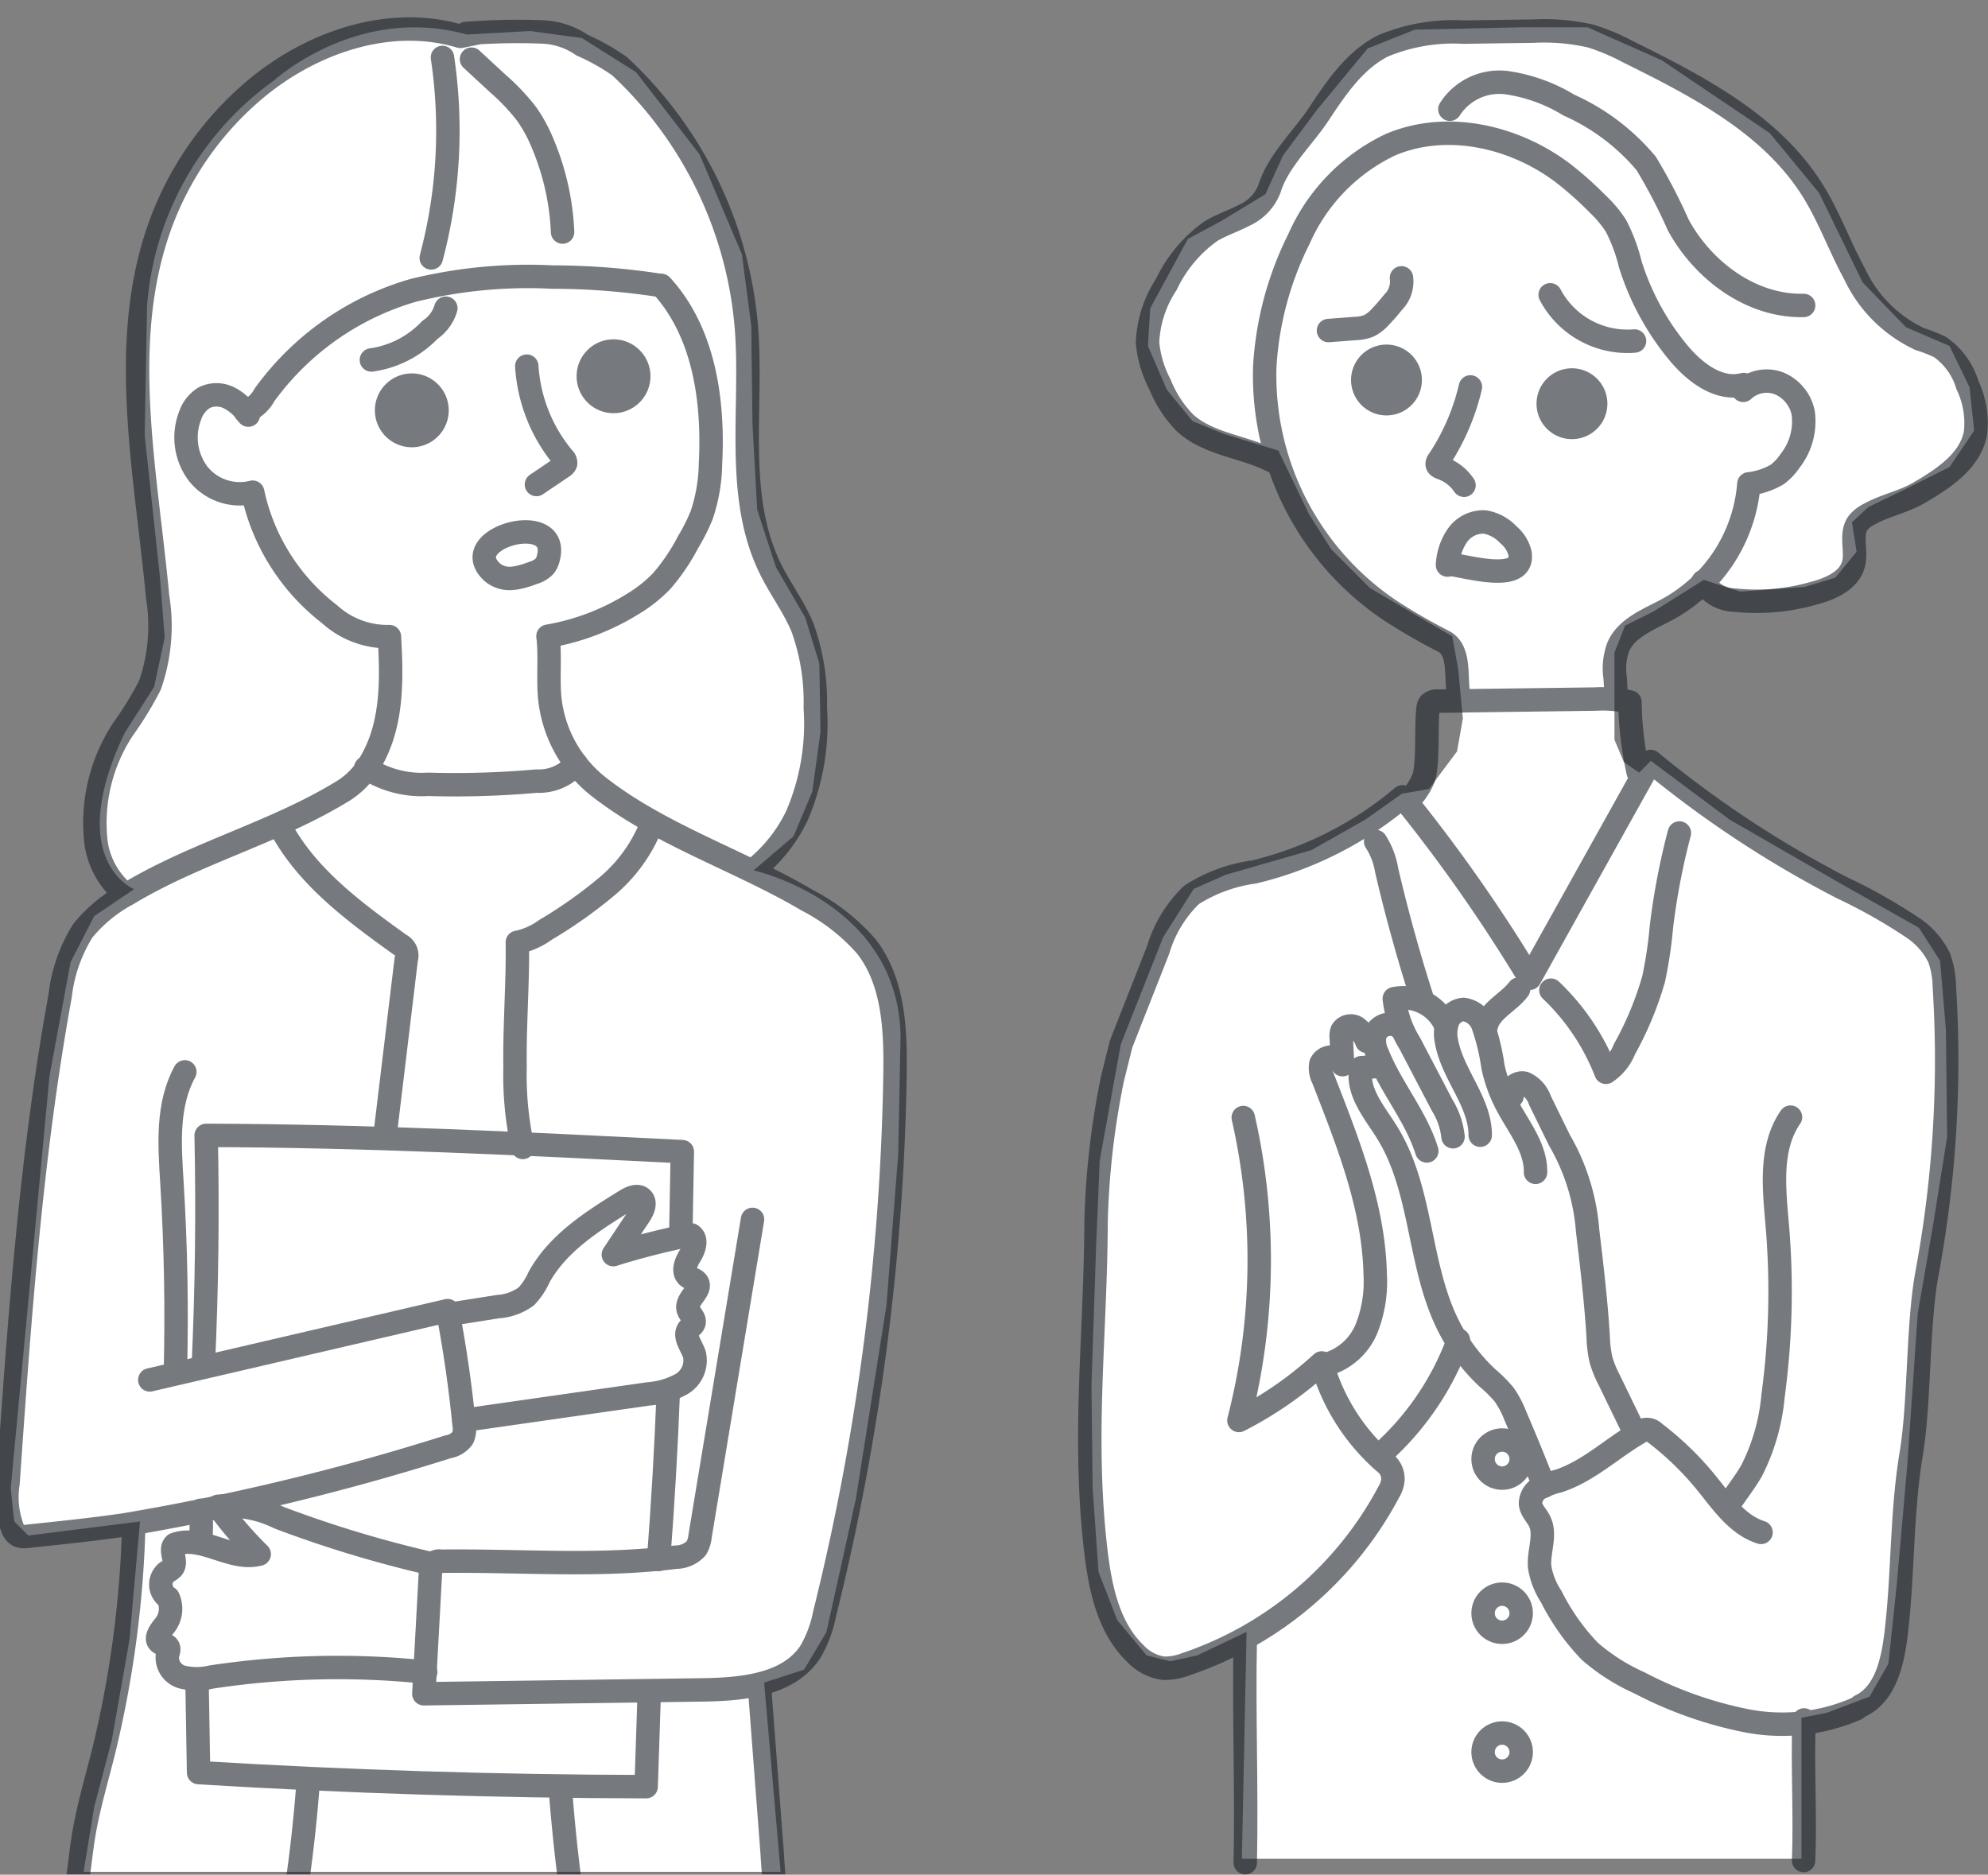 <svg xmlns="http://www.w3.org/2000/svg" width="127.258" height="120.011"><rect width="100%" height="100%" fill="#808080" stroke="none"/><defs><clipPath id="a"><path transform="translate(0 -.383)" fill="none" d="M0 0h59v120H0z"/></clipPath></defs><path fill="none" d="M69 1h58v119H69z"/><path d="M97.184 1.749l-6.623.151-3.01 1.2-3.235 3.917-2.183 2.932-1.129 2.483-2.858 1.734-2.108 1.129-2.408 4.44-.15 2.408 1.2 2.784 1.656 2.032 2.032.828 3.461 1.053 1.956 4.064 1.43 2.258 2.483 2.483 3.837 2.258 1.43.828.377 2.107.3 3.161-.374 2.105-1.8 2.407-1.731.3-2.334 1.656-3.461 1.956-5.494 1.58-2.032.9-1.958 3.09-2.709 6.848-1.354 7.45-.227 5.418-.3 8.955.075 6.622.376 5.343 1.2 3.085 1.881 2.258 1.506.377 1.73-.377 3.161-1.505-.3 14.524h35.82v-9.03l1.58-.3 2.785-1.054 1.2-2.107.526-4.966.677-7.675.677-9.783.978-5.645.9-5.643-.076-6.848-.375-4.44-1.355-2.107-5.192-2.934-6.923-3.988-5.042-3.763-.753.753-.978-.677-.6-1.43v-5.571l.677-1.731 1.806-.9 3.236-2.031 2.333.752 4.139-.3 1.956-.6 1.355-1.655-.3-1.881 1.053-.978 2.182-1.054 3.01-1.505 1.58-2.333-.3-2.784-1.28-2.634-2.785-1.2-2.776-2.87-2.784-5.72-3.161-3.837-6.919-4.666-4.744-2.107z" fill="#fff"/><g transform="translate(69.763 1.996)" opacity=".6" stroke="#1a2229" stroke-linecap="round" stroke-linejoin="round" stroke-width="1.5"><path data-name="パス 2628" d="M41.826 22.992a2.2 2.2 0 012.337-.428 2.594 2.594 0 011.505 1.89 4.089 4.089 0 01-.851 3.063 3.432 3.432 0 01-.818.861 4.516 4.516 0 01-1.811.6A10.047 10.047 0 0137.001 37c-1.192.65-2.631 1.168-3.173 2.412a3.968 3.968 0 00-.2 1.982l.079 1.331" fill="none"/><path data-name="パス 2629" d="M41.858 22.62c-1.584.419-3.132-.77-4.179-2.03a16.637 16.637 0 01-3.081-5.663 10.951 10.951 0 00-.922-2.474 7.556 7.556 0 00-1.176-1.4 22.077 22.077 0 00-2.2-1.96c-3.119-2.366-7.456-3.357-11.058-1.825a12.026 12.026 0 00-5.857 6.037 20.936 20.936 0 00-2.187 8.178 18.132 18.132 0 008.261 15.753 38.02 38.02 0 003.174 1.817c1.035.517.808 2.076.938 3.226l-.026.578" fill="none"/><path data-name="パス 2630" d="M11.757 27.546c-1.847-.968-4.164-1.071-5.689-2.493a7.587 7.587 0 01-1.585-2.454 7.153 7.153 0 01-.789-2.654A7.3 7.3 0 014.9 16.204a8.806 8.806 0 012.828-3.386c.68-.418 1.452-.662 2.158-1.034a3.071 3.071 0 001.608-1.685c.542-1.78 2.148-3.253 3.173-4.806 1.106-1.676 2.289-3.423 4.075-4.34a11.7 11.7 0 015.2-.892q2.203-.036 4.408-.062a13.377 13.377 0 013.714.314 13.466 13.466 0 012.345.983c4.487 2.222 9.2 4.644 11.856 8.889 1.064 1.7 1.739 3.613 2.7 5.374a8.629 8.629 0 004.174 4.156 9.122 9.122 0 011.292.509 4.559 4.559 0 011.746 2.427 5.642 5.642 0 01.514 3.1c-.346 1.781-2.068 2.9-3.636 3.814-.988.575-2.149.791-3.147 1.347a2.2 2.2 0 00-.723.554c-.536.719-.075 1.758-.294 2.628-.273 1.083-1.485 1.607-2.566 1.889a13.2 13.2 0 01-5.009.441 2.412 2.412 0 01-2.061-1.193" fill="none"/><path data-name="パス 2631" d="M23.048 4.997a3.756 3.756 0 013.641-1.7 10.491 10.491 0 013.974 1.433 13.742 13.742 0 014.958 3.746 35.175 35.175 0 012.045 3.93c1.6 2.937 4.685 5.228 8.028 5.151" fill="none"/><path data-name="パス 2632" d="M15.278 19.164l1.7-.13a2.7 2.7 0 00.868-.164 2.442 2.442 0 00.759-.59q.425-.443.806-.926a1.857 1.857 0 00.538-1.564" fill="none"/><path data-name="パス 2633" d="M29.468 16.875a5.6 5.6 0 005.4 2.96" fill="none"/><path data-name="パス 2634" d="M24.363 22.772a14.364 14.364 0 01-2.045 4.721.357.357 0 00-.085.227c.016.138.174.2.3.248a2.876 2.876 0 011.42 1.1" fill="none"/><path data-name="パス 2635" d="M22.896 34.177a3.673 3.673 0 01.634-1.895 2.029 2.029 0 011.733-.865 2.657 2.657 0 011.534.824 2.207 2.207 0 01.737 1.167c.383 2.266-4.61.435-4.638.769z" fill="none"/><path data-name="パス 2636" d="M29.345 23.848a1.518 1.518 0 101.518-1.518 1.518 1.518 0 00-1.518 1.518z" fill="#1a2229"/><path data-name="パス 2637" d="M17.472 22.33a1.518 1.518 0 101.519-1.518 1.518 1.518 0 00-1.519 1.518z" fill="#1a2229"/><path data-name="パス 2639" d="M29.515 61.391a14.448 14.448 0 013.524 5.257 3.177 3.177 0 001.183-1.479 21.272 21.272 0 001.868-4.489 27.932 27.932 0 00.5-3.345 44.37 44.37 0 011.149-6.006" fill="none"/><path data-name="パス 2640" d="M44.852 69.519c-1.36 1.971-1.043 4.593-.842 6.979a49.86 49.86 0 01-.274 10.858 13.182 13.182 0 01-1.361 4.773c-.44.779-1.015 1.473-1.492 2.229" fill="none"/><path data-name="パス 2641" d="M9.822 69.545a41.227 41.227 0 01-.278 19.391 23.951 23.951 0 005.3-3.681 13.1 13.1 0 004.175 6.5 1.307 1.307 0 01.384.961 1.768 1.768 0 01-.26.789 23.052 23.052 0 01-13 11.037 3.693 3.693 0 01-1.416.256 3.005 3.005 0 01-1.783-.912c-1.853-1.761-2.332-4.5-2.609-7.036-.777-7.178.032-13.413.065-20.634a51.5 51.5 0 011.057-9.19l.545-2.186c1.052-2.687 1.322-3.351 2.375-6.038a8.057 8.057 0 012.136-3.513 9.886 9.886 0 014.005-1.466 23.136 23.136 0 009.5-4.811 102.4 102.4 0 018.144 11.616L35.9 46.749a68.79 68.79 0 0012.263 8.091 34.591 34.591 0 014.433 2.5 4.911 4.911 0 011.772 1.976 5.707 5.707 0 01.333 1.851 74.559 74.559 0 01-1.1 18.287c-.635 3.428-.459 8.218-1.027 11.659-.63 3.817-.5 7.639-.963 11.48-.216 1.783-.663 3.844-2.284 4.618" fill="none"/><path data-name="パス 2642" d="M42.966 96.102c-1.526-.482-2.492-1.93-3.5-3.172a19.447 19.447 0 00-3.318-3.211.688.688 0 00-.955-.027c-1.762 1.007-3.269 2.5-5.2 3.123a5.222 5.222 0 00-1.177.439 1.146 1.146 0 00-.605 1.029c.044.414.391.722.576 1.095.44.883-.075 1.938.006 2.921a4.806 4.806 0 00.743 1.913 14.26 14.26 0 002.47 3.5 12.751 12.751 0 003.185 2.026 25.422 25.422 0 006.8 2.413 11.92 11.92 0 007.084-.763" fill="none"/><path data-name="パス 2643" d="M34.864 89.68l-1.62-3.34a7.157 7.157 0 01-.515-1.261 7.622 7.622 0 01-.188-1.511c-.14-2.277-.409-4.543-.679-6.809a13.528 13.528 0 00-1.8-5.763l-1.25-2.553a1.858 1.858 0 00-.971-1.088c-.48-.144-1.094.4-.808.815" fill="none"/><path data-name="パス 2644" d="M28.531 73.051c.027-1.588-1.1-2.922-1.838-4.327a9.581 9.581 0 01-.885-2.421 13.732 13.732 0 00-.625-2.62 1.533 1.533 0 00-1.264-1.059 1.177 1.177 0 00-1.007.758 2.337 2.337 0 00-.076 1.314c.384 2.1 2.155 3.845 2.155 5.98" fill="none"/><path data-name="パス 2645" d="M22.7 63.48a2.962 2.962 0 00-3.21-1.546 6.826 6.826 0 00.983 2.843l2.084 3.984a4.767 4.767 0 01.692 2.013" fill="none"/><path data-name="パス 2646" d="M19.796 63.737a1.044 1.044 0 00-1.535.482 1.831 1.831 0 00.152 1.232c.858 2.169 2.462 4 3.158 6.231" fill="none"/><path data-name="パス 2647" d="M18.365 66.279l-.994.076c-.336 1.475.821 2.813 1.627 4.094 2.3 3.661 2 8.425 3.9 12.311a11.859 11.859 0 002.566 3.463 8.654 8.654 0 011.059 1.061 6.222 6.222 0 01.7 1.317q.968 2.255 1.862 4.54" fill="none"/><path data-name="パス 2648" d="M23.594 83.789a18.021 18.021 0 01-4.936 7.278" fill="none"/><path data-name="パス 2649" d="M17.727 64.665a1.942 1.942 0 00-.641-.867.669.669 0 00-.945.193.968.968 0 00-.047.44l.086 1.729a.759.759 0 00-1.387-.069 1.452 1.452 0 00.138.956c1.577 4.047 3.239 8.18 3.336 12.522a8.158 8.158 0 01-.535 3.44 3.943 3.943 0 01-2.484 2.308" fill="none"/><path data-name="パス 2650" d="M27.448 61.325c-.64.859-1.848 1.339-2.077 2.386" fill="none"/><path data-name="パス 2651" d="M18.297 51.874a4.831 4.831 0 01.706 1.849q.965 4.133 2.262 8.178" fill="none"/><path data-name="パス 2652" d="M45.721 108.107c-.117 3 .089 6-.029 9" fill="none"/><path data-name="パス 2653" d="M9.95 102.902c-.1 4.952.1 9.4 0 14.347" fill="none"/><circle data-name="楕円形 87" cx="1.22" cy="1.22" r="1.22" transform="translate(25.173 90.188)" fill="none"/><circle data-name="楕円形 88" cx="1.22" cy="1.22" r="1.22" transform="translate(25.173 100.055)" fill="none"/><circle data-name="楕円形 89" cx="1.22" cy="1.22" r="1.22" transform="translate(25.173 108.946)" fill="none"/><path data-name="パス 2654" d="M20.285 49.361a4.479 4.479 0 001.068-1.512c.338-.939.154-3.515.3-4.5a.6.6 0 01.1-.292.669.669 0 01.534-.169l10.078-.133a7.534 7.534 0 012.21.19 22.061 22.061 0 00.529 4.5" fill="none"/></g><g transform="translate(0 .383)" clip-path="url(#a)"><path data-name="white" d="M29.884 1.829l4.06-.225 3.311.451 3.462 2.182 4.067 5.267 2.709 6.4.6 4.591.075 6.245.3 5.494 1.2 3.687 1.881 3.236.9 2.935.076 4.364-.528 3.838-1.2 2.859-2.558 2.182s9.259 2.032 9.41 10.608l-.151 7.524-.752 9.707-1.962 12.417-1.881 8.5-1.429 2.408-2.559.828 1.053 12.116H5.35l.677-4.139 1.128-4.289 1.129-6.4.678-7.6-7.149.9-.9-.9-.229-2.101 2.483-26.413 1.354-7.3 1.506-2.934 2.557-1.73s-4.515-1.807-.6-10.009l1.88-2.935.677-3.161-.3-3.838-.979-9.105.151-8.278A19.566 19.566 0 0117.54 4.767s5.344-4.894 12.344-2.938" fill="#fff"/><g data-name="Illust"><g data-name="Line" opacity=".6" stroke="#1a2229" stroke-linecap="round" stroke-linejoin="round" stroke-width="1.5"><path data-name="パス 2561" d="M28.323 3.294a31.714 31.714 0 01-.718 12.834" fill="none"/><path data-name="パス 2562" d="M30.182 3.405l1.685 1.559a13.584 13.584 0 011.844 1.946 9.6 9.6 0 011.03 1.9 16.355 16.355 0 011.271 5.662" fill="none"/><path data-name="パス 2563" d="M28.539 19.348a2.52 2.52 0 01-1.022 1.388 6.385 6.385 0 01-3.744 1.924" fill="none"/><path data-name="パス 2564" d="M33.721 23.057a10.155 10.155 0 002.339 5.875.432.432 0 01.147.351.42.42 0 01-.2.223l-1.667 1.127" fill="none"/><path data-name="パス 2565" d="M31.537 36.27a1.711 1.711 0 001.269.367 2.97 2.97 0 00.209-.024 5.938 5.938 0 001.1-.319 1.642 1.642 0 00.762-.449 1.314 1.314 0 00.219-.482c.861-3.188-6.029-1.296-3.559.907z" fill="none"/><path data-name="パス 2566" d="M15.896 26.19a3.315 3.315 0 00-1.222-1.1 1.794 1.794 0 00-1.6-.016 2.14 2.14 0 00-.9 1.141 3.862 3.862 0 00.5 3.716 3.4 3.4 0 003.5 1.194 13.373 13.373 0 004.918 7.807 5.514 5.514 0 003.836 1.439c.152 2.736.212 5.526-1.135 7.914a5.228 5.228 0 01-1.742 1.91c-4.395 2.723-9.435 3.973-13.865 6.64A9.434 9.434 0 005.301 59.2a9.983 9.983 0 00-1.452 4.173C1.972 73.673 1.24 84.142.512 94.585a5.64 5.64 0 00.315 2.923.869.869 0 00.341.4 1.027 1.027 0 00.59.055c2.076-.215 4.152-.43 6.218-.73a153.093 153.093 0 0020.709-5 1.466 1.466 0 00.929-.556 1.444 1.444 0 00.093-.859q-.361-3.672-1.053-7.3L9.589 87.953" fill="none"/><path data-name="パス 2567" d="M42.337 17.892c2.745 3 3.356 7.387 3.142 11.445a10.71 10.71 0 01-.569 3.273 12.538 12.538 0 01-.863 1.71 12.933 12.933 0 01-1.683 2.487 9.04 9.04 0 01-1.86 1.476 15.134 15.134 0 01-5.426 2.061c.156 1.259-.009 2.69.113 3.953a8.3 8.3 0 003.088 5.649c3.979 3.132 9.051 4.734 13.411 7.31a12.848 12.848 0 013.774 2.955c1.762 2.274 1.873 5.382 1.827 8.258a152.963 152.963 0 01-4.51 34.479 7.711 7.711 0 01-.906 2.413c-1.409 2.146-4.4 2.4-6.964 2.437l-17.78.247.425-7.806a.57.57 0 01.681-.678c5.012-.066 10.051.374 15.024-.26a1.788 1.788 0 001.308-.571 1.816 1.816 0 00.242-.752l3.36-20.3" fill="none"/><path data-name="パス 2568" d="M48.444 55.139a9.841 9.841 0 002.568-3.3 14.915 14.915 0 001.177-6.913 13.989 13.989 0 00-.817-5.13c-.537-1.306-1.4-2.45-2.031-3.715-2.318-4.661-1.168-10.208-1.553-15.4A25.749 25.749 0 0039.66 3.854a13.98 13.98 0 00-2.391-1.343 4.79 4.79 0 00-2.533-.848 41.29 41.29 0 00-4.916.1 2.732 2.732 0 00.744-.039l-1.089.222c-4.56-1.369-9.61.393-13.235 3.472a20.54 20.54 0 00-5.908 8.406c-2.833 7.563-.988 15.944-.244 23.986a11.536 11.536 0 01-.486 5.661 21.538 21.538 0 01-1.709 2.8 10.9 10.9 0 00-1.742 7.323 5.189 5.189 0 001.811 3.22" fill="none"/><path data-name="パス 2569" d="M42.249 17.887a45.134 45.134 0 00-6.882-.533 30.642 30.642 0 00-8.934.857 17.862 17.862 0 00-9.507 6.693 2.263 2.263 0 01-1.223 1.065" fill="none"/><path data-name="パス 2570" d="M27.975 25.885a1.614 1.614 0 11-1.614-1.614 1.615 1.615 0 011.614 1.614z" fill="#1a2229"/><path data-name="パス 2571" d="M40.888 23.706a1.614 1.614 0 11-1.615-1.617 1.615 1.615 0 011.615 1.617z" fill="#1a2229"/><path data-name="パス 2572" d="M11.832 68.233c-1.156 2.109-.978 4.663-.828 7.064q.378 6.1.222 12.211" fill="none"/><path data-name="パス 2573" d="M28.828 83.743l3.045-.48a3.459 3.459 0 001.818-.656 4.483 4.483 0 00.822-1.244c1.213-2.184 3.432-3.588 5.56-4.9.316-.195.757-.379 1.021-.118s.07.729-.143 1.049l-1.69 2.539a45.542 45.542 0 014.978-1.265c.416.267.2.91-.061 1.327s-.52 1.028-.137 1.342c.168.138.418.161.558.328.419.5-.692 1.1-.555 1.741.073.337.5.609.368.93-.058.145-.212.224-.311.344-.382.462.179 1.088.357 1.66a1.763 1.763 0 01-.845 1.887 5.165 5.165 0 01-2.113.622l-11.8 1.688" fill="none"/><path data-name="パス 2574" d="M13.015 87.026q.338-7.358.182-14.727c10.167.025 20.327.533 30.481 1.041-.038 1.829-.066 3.619-.1 5.448" fill="none"/><path data-name="パス 2575" d="M17.861 52.4c1.675 3.271 4.759 5.548 7.743 7.692a.774.774 0 01.4.929L24.634 72.4" fill="none"/><path data-name="パス 2576" d="M41.674 52.478a9.9 9.9 0 01-2.818 3.88 29.577 29.577 0 01-3.951 2.792 4.619 4.619 0 01-1.788.793c.039 2.67-.186 5.3-.147 7.968a21.485 21.485 0 00.494 5.16" fill="none"/><path data-name="パス 2577" d="M27.473 99.687a75.1 75.1 0 01-9.613-2.915 7.27 7.27 0 00-3.9-.728 24.017 24.017 0 002.633 3.061c-1.782.474-3.665-1.255-5.4-.624-.386.354.179 1.085-.142 1.5a1.54 1.54 0 01-.379.273 1.016 1.016 0 00.094 1.647 1.692 1.692 0 01-.2 1.741c-.278.348-.7.861-.342 1.129.159.12.414.093.527.257s.011.358-.033.539a1.3 1.3 0 00.947 1.408 3.966 3.966 0 001.846 0 54.067 54.067 0 0113.738-.317" fill="none"/><path data-name="パス 2578" d="M42.779 88.715q-.206 5.373-.62 10.736" fill="none"/><path data-name="パス 2579" d="M41.562 107.926l-.2 6.066q-14.334-.028-28.65-.9l-.1-5.808" fill="none"/><path data-name="パス 2580" d="M12.834 98.4a12.727 12.727 0 00.014-2.1" fill="none"/><path data-name="パス 2581" d="M19.73 113.655q-.235 3.188-.681 6.356a23.423 23.423 0 01-1.575 6.312 9.394 9.394 0 01-4.286 4.745 11.581 11.581 0 01-5.536.857 11.322 11.322 0 01-3.667-.644 2.344 2.344 0 01-1.506-1.33 2.472 2.472 0 01-.006-1.108c.416-2.553 1.669-4.9 2.233-7.421.323-1.443.416-2.927.66-4.386.3-1.759.808-3.472 1.243-5.2a68.5 68.5 0 001.955-14.641" fill="none"/><path data-name="パス 2582" d="M48.618 107.608l.812 10.65a60.988 60.988 0 00.695 6.265c.6 3.3 1.738 6.5 2.117 9.829a20.154 20.154 0 01-8.438-.924 10.341 10.341 0 01-2.067-.908 9.148 9.148 0 01-3.557-4.407 23.518 23.518 0 01-1.361-5.582q-.639-4.253-.958-8.546" fill="none"/><path data-name="パス 2583" d="M48.373 134.414a117.471 117.471 0 012.154 16.29" fill="none"/><path data-name="パス 2584" d="M7.269 132.04l-3.7 18.26" fill="none"/><path data-name="パス 2585" d="M23.417 48.767a6.493 6.493 0 003.994 1.059 58.582 58.582 0 006.925-.206 3.108 3.108 0 002.543-1.109" fill="none"/></g></g></g></svg>